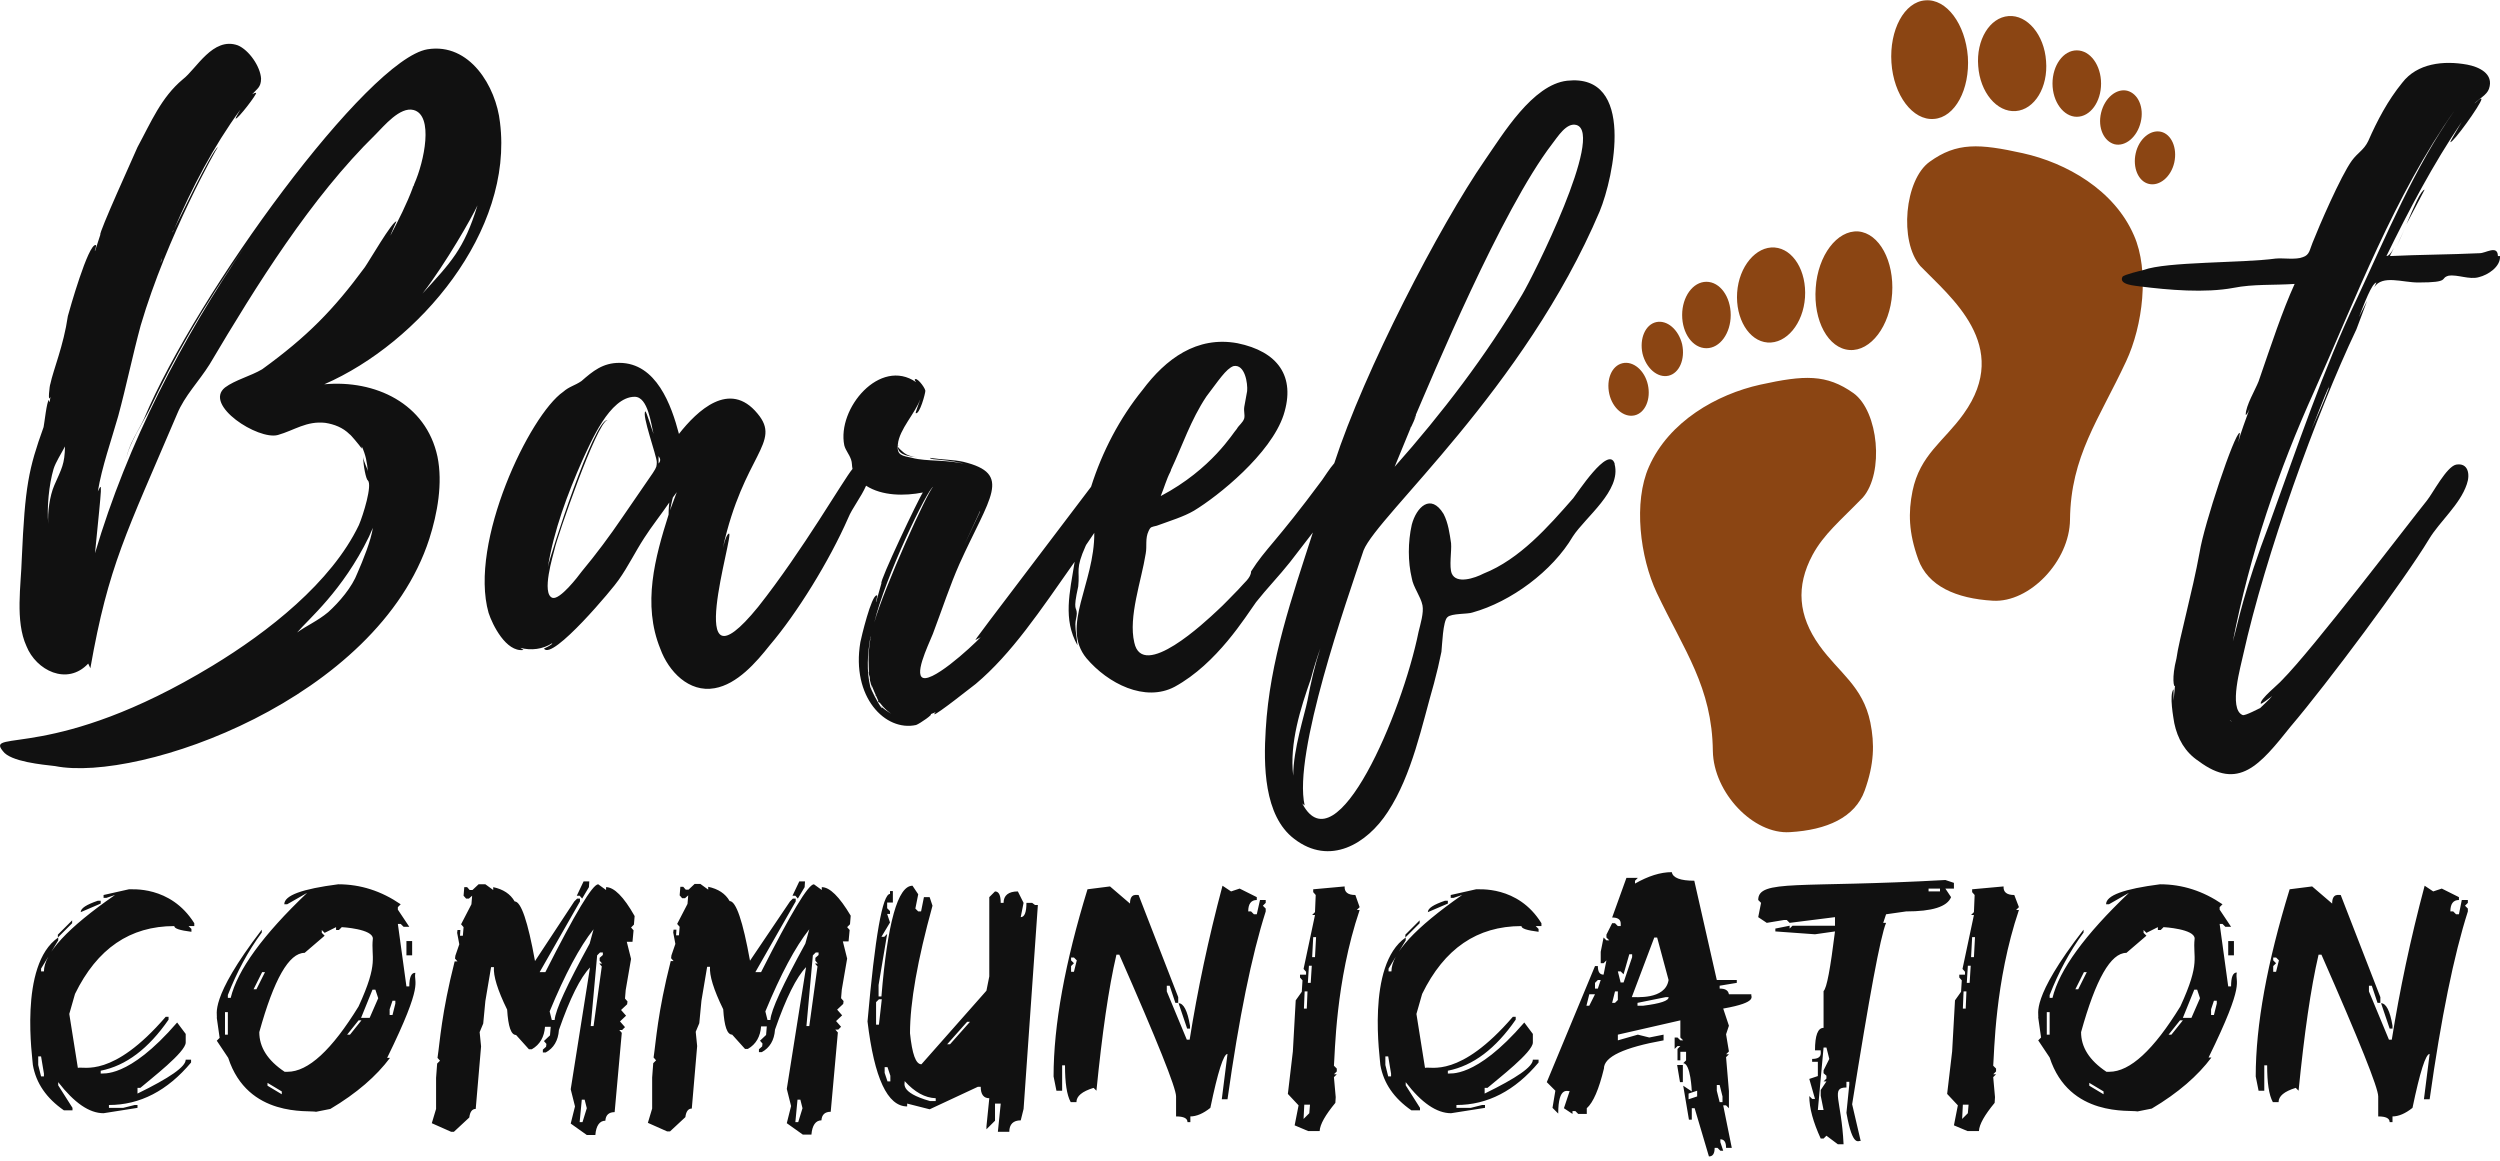 <?xml version="1.0" encoding="utf-8"?>
<!-- Generator: Adobe Illustrator 25.2.0, SVG Export Plug-In . SVG Version: 6.00 Build 0)  -->
<svg version="1.1" id="Layer_1" xmlns="http://www.w3.org/2000/svg" xmlns:xlink="http://www.w3.org/1999/xlink" x="0px" y="0px"
	 viewBox="0 0 700 325" style="enable-background:new 0 0 700 325;" xml:space="preserve">
<style type="text/css">
	.st0{fill:#8B4513;}
	.st1{fill:#111111;}
</style>
<path class="st0" d="M521.6,139.3c6-6.9,4.4-24.1-2.6-29.2c-7.6-5.4-13.8-5.1-26.1-2.4c-12.2,2.7-25.6,10.3-31.2,23
	c-4.4,9.9-2.5,25.3,2.2,35.3c7.7,16.2,15.5,26.4,15.7,44.3c0.2,11.6,11.3,23.4,21.6,22.7c10.3-0.6,18.2-4.1,20.9-11.6
	c2.7-7.5,2.8-13.1,1.6-19.1c-2.1-10.2-8.8-13.9-14.3-21.6c-5.9-8.3-6.6-16.5-1.9-25.3C510.7,149.5,515.2,145.9,521.6,139.3z
	 M520.3,64.8c-5.9-0.4-11.3,6.7-11.9,15.8c-0.7,9.2,3.5,17,9.5,17.4c5.9,0.4,11.3-6.7,11.9-15.8S526.2,65.3,520.3,64.8z M494.9,95.9
	c5.3,0.4,10-5.3,10.5-12.6c0.5-7.4-3.3-13.6-8.5-14s-10,5.3-10.5,12.6C485.9,89.2,489.7,95.5,494.9,95.9z M477.8,97.5
	c3.8,0,6.8-4.2,6.8-9.3c0-5.1-3-9.3-6.8-9.3s-6.8,4.2-6.8,9.3C471,93.4,474,97.5,477.8,97.5z M467.2,105.2c3-0.7,4.7-4.6,3.8-8.8
	c-1-4.1-4.2-6.9-7.3-6.2c-3,0.7-4.7,4.6-3.8,8.8C460.9,103.1,464.1,105.9,467.2,105.2z M461.4,107.7c-0.9-4-4.1-6.7-7.1-6
	c-3,0.7-4.6,4.5-3.7,8.6c0.9,4,4.1,6.7,7.1,6C460.7,115.6,462.3,111.7,461.4,107.7z M566.4,42.9c-12.2-2.7-18.5-3.1-26.1,2.4
	c-7,5-8.6,22.3-2.6,29.2c8.3,8.6,25.8,22.3,12.1,41.4c-5.5,7.7-12.2,11.4-14.3,21.6c-1.2,6-1.1,11.6,1.6,19.1
	c2.7,7.5,10.6,11,20.9,11.6c10.3,0.6,21.5-11.1,21.6-22.7c0.2-17.8,8.1-28,15.7-44.3c4.7-10,6.6-25.4,2.2-35.3
	C592,53.2,578.6,45.6,566.4,42.9z M541.5,33.3c5.9-0.4,10.1-8.3,9.5-17.4c-0.7-9.2-6-16.3-11.9-15.8c-5.9,0.4-10.1,8.3-9.5,17.4
	C530.2,26.7,535.6,33.8,541.5,33.3z M564.4,31.1c5.3-0.4,9.1-6.7,8.5-14c-0.5-7.4-5.3-13-10.5-12.6c-5.3,0.4-9.1,6.7-8.5,14
	C554.4,25.8,559.1,31.5,564.4,31.1z M581.5,32.7c3.8,0,6.8-4.2,6.8-9.3c0-5.1-3-9.3-6.8-9.3c-3.8,0-6.8,4.2-6.8,9.3
	C574.7,28.5,577.8,32.7,581.5,32.7z M592.1,40.4c3,0.7,6.3-2,7.3-6.2c1-4.1-0.7-8-3.8-8.8c-3-0.7-6.3,2-7.3,6.2
	S589.1,39.6,592.1,40.4z M605.1,36.9c-3-0.7-6.2,2-7.1,6c-0.9,4,0.7,7.9,3.7,8.6c3,0.7,6.2-2,7.1-6C609.7,41.4,608,37.6,605.1,36.9z
	"/>
<path class="st1" d="M28.2,252.2h-0.8c-3.2,1.1-4.8,2.1-4.8,3.2l5.6-2.4V252.2z M36.1,249l-7.1,1.6v0.8h0.8l2.4-0.8
	C18.9,259.8,12.3,267,12.3,272h-0.8v-0.8l4.8-7.9v-0.8c-11.2,7.7-7.1,34.4-7.1,35.7c0.9,5.1,3.8,9.3,8.7,12.7h2.4v-0.7l-4-6.3V303
	c4.5,5.8,8.7,8.7,12.7,8.7l9.5-1.5v-0.8h-0.8l-3.2,0.8h-4v-0.8c8.7,0,16.4-4,23-11.9v-0.8H52c0,2-4.5,5.1-13.5,9.5v-1.6h0.8
	c2.9-2.5,12.7-10,12.7-12.7v-2.4l-2.4-3.2c-13.8,16-21,14.1-21.4,14.3v-0.8c7.1-1.4,13.4-6.2,19-14.3v-0.8h-0.8
	c-14.9,17.3-23,13.8-24.6,14.3l-2.4-15.1l1.6-5.6c6.2-12.7,15.4-19,27.8-19c0,0.7,1.6,1.2,4.8,1.6v-0.8l-0.8-0.8h1.6v-0.8
	C47.7,247.8,36.6,249.1,36.1,249z M12.3,301.4h-0.8l-0.8-3.2v-2.4h0.8l0.8,4.8V301.4z M20.2,257.7l-4,4v0.8l4-4V257.7z M113.8,267.5
	h1.6v-4h-1.6V267.5z M114.6,276.2h-0.8l-2.4-17.5h0.8l0.8,0.8h1.6l-3.2-4.8V254l0.8-0.8c-5.4-3.7-11.2-5.6-17.5-5.6
	c-10.1,1.3-15.1,3.1-15.1,5.6h0.8l5.6-3.2c-12.4,11.8-19.5,21.6-21.4,29.4h-0.8v-0.8c2.5-6.4,5.6-12.2,9.5-17.5v-0.8
	C58.3,279.9,61,284,60.7,285l0.8,5.6l-0.8,0.8l3.2,4.8c5.5,16.9,22.7,14.6,24.6,15.1l4-0.8c7.4-4.4,12.9-9.2,16.7-14.3h-0.8
	c10.6-21.6,7.3-20.7,7.9-23.8C115.2,272.3,114.6,273.6,114.6,276.2z M63.8,289.7H63v-6.3h0.8V289.7z M71,277l2.4-4.8h0.8l-2.4,4.8
	H71z M78.9,306.4l-4-2.4v-0.8l4,2.4V306.4z M80.5,300.1h-0.8c-4.8-3.2-7.1-6.9-7.1-11.1c4.1-14.8,8.3-22.2,12.7-22.2l5.6-4.8
	l-0.8-0.8v-0.8l0.8,0.8l3.2-1.6v0.8h0.8l0.8-0.8c0.1,0,8.7,0.5,8.7,3.2c-0.6,5.5,1.8,6.4-4,19C92.9,294,86.3,300.1,80.5,300.1z
	 M98,289.7h-0.8l3.2-4h0.8L98,289.7z M103.5,285h-2.4l3.2-7.9h0.8l0.8,2.4L103.5,285z M110.7,281l-0.8,3.2h-0.8v-1.6l0.8-2.4h0.8
	V281z M163,251.6l1.9-3.2l0.1-1.6h-1.6l-1.9,4h0.8L163,251.6z M169.7,248.4l0,0.8l-2.2-1.6c-1.6,0-6.5,8.2-14.8,24.6h-1.6l11.3-19.8
	l0-0.8h-0.8l-0.8,0.8l-11,16.7c-2-11.1-3.9-16.7-5.7-16.7c-1.2-2.1-3.2-3.4-6-4l0,0.8l-2.2-1.6H134l-1.7,1.6h-0.8l-0.7-0.8H130
	l-0.2,2.4l0.7,0.8h0.8l0.9-0.8l-0.2,2.4l-2.9,5.6l0.7,0.8l-0.2,2.4h-0.8l0.1-1.6h-0.8l-0.1,0.8l0.6,3.2l-1.1,3.2l-0.1,0.8l0.7,0.8
	h-0.8c-3.7,14.6-4.1,22.4-4.8,27l0.7,0.8l-0.8,0.8l-0.3,4l0,8.7l-1.2,4l5.4,2.4h0.8l4.3-4c0.2-1.6,0.8-2.4,1.8-2.4l1.5-17.5l-0.4-4
	l1-2.4l0.6-6.3l1.6-9.5h0.8c-0.2,2.4,1,6.4,3.7,11.9c0.3,4.8,1.1,7.1,2.5,7.1l3.6,4h0.8c2.3-1.3,3.5-3.5,3.7-6.3h1.6l-0.2,2.4
	l-1.7,1.6l0.7,0.8l-0.1,0.8l-0.9,0.8l0,0.8h0.8c2.2-1.2,3.5-3.3,3.7-6.3c3.1-8.9,6-14.7,8.7-17.5l-5.4,34.1l1.2,4.8l-1.2,4.8
	l4.5,3.2h2.4c0.2-2.6,1.2-4,2.8-4c0.1-1.6,1-2.4,2.6-2.4l2-22.2l-0.7-0.8h0.8l0.8-0.8l-1.4-1.6l1.7-1.6l-1.4-1.6l1.7-1.6l0.1-0.8
	l-0.7-0.8l0.2-2.4l1.5-8.7l-1.2-4.8h1.6l0.3-3.2l-0.7-0.8l0.8-0.8l0.2-2.4C174.6,251,171.9,248.4,169.7,248.4z M163.1,314.2h-0.8
	l0.6-6.3h0.8l0.6,2.4L163.1,314.2z M165.1,264.2c-6.3,11.5-9.6,18.6-9.8,21.4h-0.8l-0.6-2.4c4.3-10.4,8.4-18.1,12.3-23L165.1,264.2z
	 M168.8,267.4l-0.9,0.8l0,0.8l0.7,0.8h-0.8l0.7,0.8l-2.3,16.7h-0.8l1.8-19.8l0.8-0.8h0.8L168.8,267.4z M230.1,248.4l0,0.8l-2.2-1.6
	c-1.6,0-6.5,8.2-14.8,24.6h-1.6l11.3-19.8l0-0.8h-0.8l-0.8,0.8L210,269c-2-11.1-3.9-16.7-5.7-16.7c-1.2-2.1-3.2-3.4-6-4l0,0.8
	l-2.2-1.6h-1.6l-1.7,1.6h-0.8l-0.7-0.8h-0.8l-0.2,2.4l0.7,0.8h0.8l0.9-0.8l-0.2,2.4l-2.9,5.6l0.7,0.8l-0.2,2.4h-0.8l0.1-1.6h-0.8
	l-0.1,0.8l0.6,3.2l-1.1,3.2l-0.1,0.8l0.7,0.8h-0.8c-3.7,14.6-4.1,22.4-4.8,27l0.7,0.8l-0.8,0.8l-0.3,4l0,8.7l-1.2,4l5.4,2.4h0.8
	l4.3-4c0.2-1.6,0.8-2.4,1.8-2.4l1.5-17.5l-0.4-4l1-2.4l0.6-6.3l1.6-9.5h0.8c-0.2,2.4,1,6.4,3.7,11.9c0.3,4.8,1.1,7.1,2.5,7.1l3.6,4
	h0.8c2.3-1.3,3.5-3.5,3.7-6.3h1.6l-0.2,2.4l-1.7,1.6l0.7,0.8l-0.1,0.8l-0.9,0.8l0,0.8h0.8c2.2-1.2,3.5-3.3,3.7-6.3
	c3.1-8.9,6-14.7,8.7-17.5l-5.4,34.1l1.2,4.8l-1.2,4.8l4.5,3.2h2.4c0.2-2.6,1.2-4,2.8-4c0.1-1.6,1-2.4,2.6-2.4l2-22.2l-0.7-0.8h0.8
	l0.8-0.8l-1.4-1.6l1.7-1.6l-1.4-1.6l1.7-1.6l0.1-0.8l-0.7-0.8l0.2-2.4l1.5-8.7l-1.2-4.8h1.6l0.3-3.2l-0.7-0.8l0.8-0.8l0.2-2.4
	C235,251,232.3,248.4,230.1,248.4z M223.5,314.2h-0.8l0.6-6.3h0.8l0.6,2.4L223.5,314.2z M225.5,264.2c-6.3,11.5-9.6,18.6-9.8,21.4
	h-0.8l-0.6-2.4c4.3-10.4,8.4-18.1,12.3-23L225.5,264.2z M229.2,267.4l-0.9,0.8l0,0.8l0.7,0.8h-0.8l0.7,0.8l-2.3,16.7h-0.8l1.8-19.8
	l0.8-0.8h0.8L229.2,267.4z M223.4,251.6l1.9-3.2l0.1-1.6h-1.6l-1.9,4h0.8L223.4,251.6z M289,252.8h-1.6c0,2.6-0.5,4-1.6,4l0.8-4
	l-1.6-3.2c-2.6,0-4,1.1-4,3.2h-0.8c0-2.1-0.5-3.2-1.6-3.2l-1.6,1.6v22.2l-0.8,4L258,298c-1.6,0-2.6-2.9-3.2-8.7
	c0-8.6,2.1-20.5,6.3-35.7l-0.8-2.4h-1.6l-0.8,4h-0.8l-0.8-0.8l0.8-4l-1.6-2.4c-4.1,0-7,10.3-8.7,31h-0.8v-3.2l2.4-14.3l-0.8,0.8
	h-0.8l2.4-4l-0.8-2.4h0.8v-0.8l-0.8-0.8v-1.6h1.6v-3.2h-0.8v0.8c-2.1,0-4.2,11.9-6.3,35.7c1.9,15.9,5.6,23.8,11.1,23.8v-0.8l6.3,1.6
	l13.5-6.3h0.8c0,2.1,0.8,3.2,2.4,3.2l-0.8,7.9v0.8l2.4-2.4v-4.8h1.6l-0.8,7.9h3.2c0-2.1,1.1-3.2,3.2-3.2l0.8-3.2l4-57.1h-0.8
	L289,252.8z M246.1,286.9h-0.8v-6.3l0.8-0.8h0.8L246.1,286.9z M249.3,302.8h-0.8l-0.8-2.4v-1.6h0.8l0.8,2.4V302.8z M262,308.3h-1.6
	c-8.8-2.5-6.9-5.1-7.1-5.6c2.8,3.1,5.7,4.7,8.7,4.8V308.3z M266,292.4h-0.8l5.6-6.3h0.8L266,292.4z M333.2,288v-0.8
	c-0.7-4.2-1.8-6.3-3.2-6.3l2.4,7.1H333.2z M351.9,256h-0.8l-0.8-0.8h-0.8c0-2.1,0.8-3.2,2.4-3.2v-0.8l-4.8-2.4l-2.4,0.8l-2.4-1.6
	c-4,15-7,29.3-9.2,43.1h-0.8l-5.6-13.5v-1.6h0.8l1.6,4.8h0.8v-1.6l-11.1-28.6c-0.4,0.1-2.4-0.7-2.4,2.4l-5.6-4.8l-6.3,0.8
	c-6.3,20.5-9.5,38-9.5,52.4l0.8,4h1.6v-7.1h0.8c0,4.9,0.5,8.3,1.6,10.3h1.6c0-1.7,1.6-3,4.8-4l0.8,0.8c1.6-16,3.4-28.7,5.6-38.1h0.8
	c10.6,24.1,15.9,37.3,15.9,39.7v5.6c2.1,0,3.2,0.5,3.2,1.6h0.8v-1.6c1.7,0,3.6-0.8,5.6-2.4c2.1-10.1,3.7-15.1,4.8-15.1l-1.6,12.7
	h1.6c3.2-22.8,6.8-40.4,10.7-52.6v-0.8l-0.8-0.8l0.8-0.8V252h-1.6L351.9,256z M300.7,272.1h-0.8v-1.6l0.8-0.8l-0.8-0.8v-0.8h0.8
	l0.8,0.8L300.7,272.1z M379.5,250.6c-2.1,0-3.1-0.8-3-2.4l-8.8,0.8l0,0.8l0.7,0.8l-0.2,4.8l-0.8,0.8h0.8l-3.2,15.1l0.7,0.8l0,0.8
	H364l0,0.8l0.7,0.8l-0.2,3.2l-1.7,2.4l-0.8,14.3l-1.4,11.9l3,3.2l-1.1,5.6l3.8,1.6h3.2c0.1-1.9,1.6-4.5,4.4-7.9l0.1-1.6l-0.5-5.6
	l0.8-0.8h-0.8l0.8-0.8l0-0.8l-0.8-0.8c0.3-3.2,0.4-23.5,7.2-43.6h-0.8l0.8-0.8L379.5,250.6z M365.3,277.6h0.8l-0.2,4.8h-0.8
	L365.3,277.6z M366.6,311.7l-1.6,1.6l0.2-4h1.6L366.6,311.7z M367,275.2h-0.8l0.3-4.8h0.8L367,275.2z M368.2,268h-0.8l0.3-5.6h0.8
	L368.2,268z M413.3,249l-7.1,1.6v0.8h0.8l2.4-0.8c-13.2,9.2-19.8,16.4-19.8,21.4h-0.8v-0.8l4.8-7.9v-0.8
	c-11.2,7.7-7.1,34.4-7.1,35.7c0.9,5.1,3.8,9.3,8.7,12.7h2.4v-0.7l-4-6.3V303c4.4,5.8,8.7,8.7,12.7,8.7l9.5-1.5v-0.8h-0.8l-3.2,0.8
	h-4v-0.8c8.7,0,16.4-4,23-11.9v-0.8h-1.6c0,2-4.5,5.1-13.5,9.5v-1.6h0.8c2.9-2.5,12.7-10,12.7-12.7v-2.4l-2.4-3.2
	c-13.8,16-21,14.1-21.4,14.3v-0.8c7.1-1.4,13.4-6.2,19-14.3v-0.8h-0.8c-14.9,17.3-23,13.8-24.6,14.3l-2.4-15.1l1.6-5.6
	c6.2-12.7,15.4-19,27.8-19c0,0.7,1.6,1.2,4.8,1.6v-0.8l-0.8-0.8h1.6v-0.8C425,247.8,413.8,249.1,413.3,249z M389.5,301.4h-0.8
	l-0.8-3.2v-2.4h0.8l0.8,4.8V301.4z M397.5,257.7l-4,4v0.8l4-4V257.7z M405.4,252.2h-0.8c-3.2,1.1-4.8,2.1-4.8,3.2l5.6-2.4V252.2z
	 M471.2,298.2h-1.6l0.8,4.8h0.8V298.2z M481.5,276.8V276l4.8-0.8v-0.8h-5.6l-6.3-27.8c-3.9,0-6-0.8-6.3-2.4c-3.2,0-6.6,1.1-10.3,3.2
	v-0.8l0.8-0.8h-3.2l-4,11.1c3,0,2.3,2,2.4,2.4H453l-0.8-0.8h-0.8l-1.6,3.2v0.8l0.8,0.8h-0.8l-0.8-0.8l-0.8,4v3.2h0.8l0.8-0.8l-0.8,4
	c-1.1,0-1.6-0.8-1.6-2.4h-0.8L433.1,303l2.4,2.4l-0.8,4.8l1.6,1.6c0-7.9,2.8-6.1,3.2-6.3l-1.6,4.8l2.4,1.6v-0.8h0.8l0.8,0.8h2.4
	v-1.6c1.8-1.6,3.4-5.3,4.8-11.1c0-3.3,5.6-5.9,16.7-7.9v-1.6l-4,0.8l-3.2-0.8l-5.6,1.6v-1.6l17.5-4v4.8l0.8,0.8h-0.8l-0.8-0.8h-0.8
	v3.2l0.8-0.8h0.8l-0.8,0.8v3.2h0.8v-2.4h1.6v2.4l-0.8,0.8c2.1,0,2.4,7.8,2.4,7.9l-2.4-1.6l1.6,9.5h0.8v-3.2h0.8l4,13.5
	c1.1,0,1.6-0.8,1.6-2.4h0.8l0.8,0.8h0.8l-0.8-2.4v-0.8c1.1,0,1.6,0.8,1.6,2.4h1.6l-2.4-11.9h0.8l0.8,0.8v-4.8l-0.8-9.5l0.8-0.8h-0.8
	l0.8-0.8l-0.8-4.8l0.8-2.4l-1.6-4.8c10.2-1.8,7.5-3.5,7.9-4h-6.3C483.9,277.3,483.1,276.8,481.5,276.8z M445,281.6h-0.8l0.8-3.2h1.6
	L445,281.6z M447.4,276.8h-0.8v-1.6l0.8-0.8h0.8L447.4,276.8z M453,280l-0.8,0.8h-0.8l0.8-3.2h0.8V280z M453.8,275.2L453,272h0.8
	l0.8,0.8l1.6-5.6h0.8v0.8l-2.4,7.1H453.8z M460.1,281.6h-1.6v-0.8l7.9-1.6h0.8C467.3,280.2,464.9,281,460.1,281.6z M456.9,279.2
	l6.3-16.7h0.8l3.2,11.9C466.3,280.1,457.8,279.1,456.9,279.2z M475.2,307l-2.4,0.8v-1.6l2.4-0.8V307z M482.3,308.6h-0.8l-0.8-3.2
	v-1.6h0.8l0.8,3.2V308.6z M546.3,251.2l-1.6-2.4h2.4v-1.6l-2.4-0.8c-40.8,2.3-52.4-0.3-52.4,5.6l0.8,0.8l-0.8,4l2.4,1.6l4.8-0.8h0.8
	l0.8,0.8l12.7-1.6v2.4h-11.9l-0.8,0.8v-0.8l-4,0.8v0.8l11.1,0.8l5.6-0.8c-1.3,10.4-2.3,15.9-3.2,16.7v10.3c-1.6,0-2.4,2.1-2.4,6.3
	h1.6c-0.1,0.4,0.7,2.4-2.4,2.4v0.8h1.6v4l-2.4,0.8l1.6,5.6h-0.8l-0.8-0.8c0,3.4,1.1,7.3,3.2,11.9h0.8l0.8-0.8l3.2,2.4h1.6
	c-0.6-12.6-3.7-15.9,0.8-15.9v-1.6h0.8v0.8l-0.8,7.9c1.8,10.2,3.5,7.5,4,7.9l-2.4-10.3c4.8-30.1,7.9-47,9.5-50.8h-0.8l0.8-2.4
	l5.6-0.8C541,255.2,545.2,253.9,546.3,251.2z M511.4,301.2v0.8l-0.8,0.8h0.8l-1.6,2.4v1.6l0.8,4H509l1.6-17.5h0.8l0.8,3.2l-1.6,3.2
	v0.8L511.4,301.2z M543.2,249.6H540v-0.8h3.2V249.6z M564,250.6c-2.1,0-3.1-0.8-3-2.4l-8.8,0.8l0,0.8l0.7,0.8l-0.2,4.8l-0.8,0.8h0.8
	l-3.2,15.1l0.7,0.8l0,0.8h-1.6l0,0.8l0.7,0.8l-0.2,3.2l-1.7,2.4l-0.8,14.3l-1.4,11.9l3,3.2l-1.1,5.6l3.8,1.6h3.2
	c0.1-1.9,1.6-4.5,4.4-7.9l0.1-1.6l-0.5-5.6l0.8-0.8h-0.8l0.8-0.8l0-0.8l-0.8-0.8c0.3-3.2,0.4-23.5,7.2-43.6h-0.8l0.8-0.8L564,250.6z
	 M549.8,277.6h0.8l-0.2,4.8h-0.8L549.8,277.6z M551,311.7l-1.6,1.6l0.2-4h1.6L551,311.7z M551.5,275.2h-0.8l0.3-4.8h0.8L551.5,275.2
	z M552.7,268h-0.8l0.3-5.6h0.8L552.7,268z M623.9,267.5h1.6v-4h-1.6V267.5z M624.7,276.2h-0.8l-2.4-17.5h0.8l0.8,0.8h1.6l-3.2-4.8
	V254l0.8-0.8c-5.4-3.7-11.2-5.6-17.5-5.6c-10.1,1.3-15.1,3.1-15.1,5.6h0.8l5.6-3.2c-12.4,11.8-19.5,21.6-21.4,29.4h-0.8v-0.8
	c2.5-6.4,5.6-12.2,9.5-17.5v-0.8c-15.1,19.5-12.4,23.6-12.7,24.6l0.8,5.6l-0.8,0.8l3.2,4.8c5.5,16.9,22.7,14.6,24.6,15.1l4-0.8
	c7.4-4.4,12.9-9.2,16.7-14.3h-0.8c10.6-21.6,7.3-20.7,7.9-23.8C625.2,272.3,624.7,273.6,624.7,276.2z M573.9,289.7h-0.8v-6.3h0.8
	V289.7z M581.1,277l2.4-4.8h0.8l-2.4,4.8H581.1z M589,306.4l-4-2.4v-0.8l4,2.4V306.4z M590.6,300.1h-0.8c-4.8-3.2-7.1-6.9-7.1-11.1
	c4.1-14.8,8.3-22.2,12.7-22.2l5.6-4.8l-0.8-0.8v-0.8l0.8,0.8l3.2-1.6v0.8h0.8l0.8-0.8c0.1,0,8.7,0.5,8.7,3.2c-0.6,5.5,1.8,6.4-4,19
	C603,294,596.4,300.1,590.6,300.1z M608,289.7h-0.8l3.2-4h0.8L608,289.7z M613.6,285h-2.4l3.2-7.9h0.8l0.8,2.4L613.6,285z
	 M620.7,281l-0.8,3.2h-0.8v-1.6l0.8-2.4h0.8V281z M690.9,252h-1.6l-0.8,4h-0.8l-0.8-0.8h-0.8c0-2.1,0.8-3.2,2.4-3.2v-0.8l-4.8-2.4
	l-2.4,0.8l-2.4-1.6c-4,15-7,29.3-9.2,43.1h-0.8l-5.6-13.5v-1.6h0.8l1.6,4.8h0.8v-1.6l-11.1-28.6c-0.4,0.1-2.4-0.7-2.4,2.4l-5.6-4.8
	l-6.3,0.8c-6.3,20.5-9.5,38-9.5,52.4l0.8,4h1.6v-7.1h0.8c0,4.9,0.5,8.3,1.6,10.3h1.6c0-1.7,1.6-3,4.8-4l0.8,0.8
	c1.6-16,3.4-28.7,5.6-38.1h0.8c10.6,24.1,15.9,37.3,15.9,39.7v5.6c2.1,0,3.2,0.5,3.2,1.6h0.8v-1.6c1.7,0,3.6-0.8,5.6-2.4
	c2.1-10.1,3.7-15.1,4.8-15.1l-1.6,12.7h1.6c3.2-22.8,6.8-40.4,10.7-52.6v-0.8l-0.8-0.8l0.8-0.8V252z M637.3,272.1h-0.8v-1.6l0.8-0.8
	l-0.8-0.8v-0.8h0.8l0.8,0.8L637.3,272.1z M669.9,288v-0.8c-0.7-4.2-1.8-6.3-3.2-6.3l2.4,7.1H669.9z"/>
<path class="st1" d="M90.8,107.6c26.6-11.6,53-42.9,49.2-73.3c-1.1-10.1-8.5-22.4-20.3-20.5C103,16.6,55.2,81.8,40.3,117.3
	c-1.5,3.2-4.4,7.4-4.9,11c0.6-3.8,4.6-9.9,6.5-13.7c6.7-14.1,14.4-27.9,27-46.1c-18,26.4-33.2,55.6-42.3,86.4
	c2-20.3,2.1-19.9,0.8-17.3c1.1-6.8,3.8-14.4,5.7-21.1c2.3-8.5,4-16.9,6.3-25.4C46.8,66,60.7,41.4,61,41.2
	c-1.6,0.7-11.8,22.2-12.7,23.9c0-0.2,0.2-0.6,0.4-0.8c5.1-11.8,11-23.2,18.6-33.6c-0.6,1.1-1.5,2.5-1.3,2.5c0.6,0.2,6.1-7,5.7-7.2
	c-0.4,0-0.8,0.2-1.1,0.4c1.3-1.5,2.5-1.9,2.5-4.4c-0.2-3.4-3.4-8-6.5-9.3c-7-2.5-11.6,6.6-15.4,9.5c-6.1,5.1-8.9,12-12.7,19
	c-0.8,1.9-11,24.3-10.4,24.5l-1.5,4.6c-0.2-0.2,0.6-1.5,0.2-1.7c-2.1-0.4-7.4,18.4-7.8,19.9c-1.2,8.3-4.1,15.1-4.9,19
	c-0.2,0.2-0.8,5.7,0,3.6c0,0.6-0.2,1.1-0.2,1.5c-0.2-0.2-0.2-0.4-0.2-0.6c-0.6,0.2-1.3,6.8-1.5,7.6C8,131.3,7,136.1,6.1,156.4
	c-0.2,7.4-1.9,17.5,1.3,24.5c2.7,6.8,11.4,11.2,17.3,4.9l0.6,1.3c5.1-28.9,10-37.6,24.3-71.2c2.1-5.1,6.1-9.1,9.1-13.9
	c13.1-22.1,28.4-46.7,46.5-64.4c2.3-2.3,6.8-7.8,10.6-6.8c5.7,1.5,3,14.4,0.2,20.7l-0.2,0.6l-0.2,0.2v0.2c-1.7,4.6-4,9.1-6.3,13.5
	c0-0.2,1.7-4,1.7-4c-1.1-0.2-7.8,11.4-8.9,12.9c-8.7,11.8-16,19.3-28.7,28.5c-3.2,1.9-7.6,3-10.4,5.1c-6.1,4.9,9.3,14.8,14.8,13.3
	c4.6-1.3,8-4,13.3-3.4c2.5,0.4,4.9,1.3,6.8,3.2c0.2,0,2.7,3,3.4,4v-0.6c1.1,2.3,1.5,4.6,1.7,7c-0.2-1.1-1.1-2.5-1.3-4
	c0,2.3,0.8,6.3,1.3,6.5c1.3,1.3-1.3,9.7-2.5,12.5C92.8,163.1,75,177,59.5,186.4c-44.3,26.9-63.8,17.7-58.7,23.9
	c2.1,3,11.2,3.8,14.6,4.2c23.6,4.7,90.3-18.7,104.8-63.6c2.3-7.2,3.8-15.6,2.3-23C119.3,112.9,105,106.3,90.8,107.6z M45.4,72.3
	L45,73.6C45,73.1,45.2,72.7,45.4,72.3z M15.2,135.9c-1.3,3-1.9,7.6-1.7,10.8c-0.4-4.6,0.2-11,1.5-15.4c0.6-1.9,2.1-4.2,3.2-6.3
	C18.1,130,17.3,131.1,15.2,135.9z M133.7,57.5c-3.8,12.4-7.5,16-15.4,24.7C124.8,73.8,132.3,60.6,133.7,57.5z M100.1,160.4
	c-1.5,4-5.1,8.2-8.2,11c-3,2.5-6.1,3.8-8.7,5.7c3.2-3.8,12.7-11.6,20.1-26.8l1.1-2.5C103.9,151.3,101.6,157,100.1,160.4z
	 M257.1,128.1c-1.7-0.2-3.2-0.6-4.2-1.5c0,0-1.3-1.1-1.5-1.5C251.4,127.5,254.8,127.8,257.1,128.1z M245.3,195
	c0-0.2-0.2-0.4-0.2-0.4C245,194.8,245.3,194.8,245.3,195z M244.2,193.1c-0.3-1.5-0.1-1.2-0.6-2.7L244.2,193.1z M251.4,124.9l0.2-0.2
	C251.4,124.7,251.4,124.9,251.4,124.9z M246.7,197.8c0.1,0.1,0.1,0.1,0.2,0.2C246.9,197.9,246.9,197.8,246.7,197.8z M452.1,130v-0.2
	c-1.7-5.3-10.6,8.5-11.6,9.7c-7,8-15,17.1-25.1,21.1c-2.5,1.3-7.6,3-8.9,0c-0.8-1.9,0-6.3-0.2-8.5c-0.4-2.7-0.8-5.7-2.1-8.2
	c-3.6-5.9-7.6-1.9-8.9,3c-1.1,4.9-1.1,10.4,0,15c0.4,2.5,2.5,5.1,3,7.6c0.4,2.1-0.6,5.3-1.1,7.4c-4.6,22.8-23,66-32.5,48.2l-0.2-0.2
	l0.8,0.6c-3.3-14.5,11.8-57.4,16.5-71.4c3.9-9.8,45-45.2,66.1-94.9c4-9.7,10.1-38.7-9.1-36.6c-9.7,1.1-18,15-23,22.2
	c-12.7,18.4-33.8,59-42.2,84.9c-1.4,1.6-2.6,3.6-3.4,4.7c-13.2,17.8-15.7,19-19.9,25.6c0,1.8-2,3.2-3.6,5.1c-1.9,1.9-3.8,4-5.9,5.9
	c-3.2,3-20.9,19.7-23.2,8.9c-1.7-7.2,2-17.3,3.2-24.9c0.4-2.1-0.2-4.2,0.8-6.3c0.6-1.3,0.8-1.1,2.3-1.5c3.8-1.4,7.5-2.5,10.4-4.2
	c6.8-4.1,21.5-15.9,25.1-26.8c3.5-10.9-1.7-17.8-12.9-20.1c-11.4-2.1-20.1,4.4-26.6,13.1c-6.4,7.9-11.3,17.3-14.4,27.1
	c-32.3,42.6-32.6,42.9-32.3,42.9c0.4-0.4,1.1-0.4,1.7-1.1c-3.2,3.4-14.8,13.9-16.9,11.4c-1.7-2.1,3-11,3.6-13.1
	c2.3-6.1,4.4-12.5,7-18.4c8.5-18.9,15.1-25.3,1.1-28.7c-2.7-0.6-6.1-0.6-9.3-1.1c0,0.7,5.3,0.3,10.4,1.9c-5.1-1.5-11.4-0.8-15.4-1.9
	c-2.7-0.6-4.4-0.6-4-3.8c0.4-4.2,4.9-8.7,6.3-12.7c0,0.2-1.5,4-1.3,4c1.1,0.4,2.7-5.5,2.7-6.3c-0.2-1.1-2.7-4.2-3-3l0.4,0.6
	c-10.1-7-22.2,7.4-20.1,17.7c0.4,1.5,1.3,2.3,1.9,4c0.3,0.8,0.2,1.7,0.4,2.6c-2.4,2.8-13.9,22.8-26.4,38.6
	c-21.8,26.8-6.5-20.9-8.2-20.5c-0.8,0.2-1.5,3.4-1.7,4c5.8-26.2,16.6-29.4,9.7-37.6c-7.8-9.5-16.9-0.8-22,5.7
	c-2.1-8-6.3-19.9-16.7-19.9c-4.6,0-7.4,2.3-10.6,5.1c-1.9,1.3-3.4,1.5-5.1,3c-9.4,6.5-26.5,42.2-20.9,61.9c1.1,3.4,4.9,11,9.7,10.4
	c0.2,0-0.2-0.2-0.8-0.6c3,0.8,6.3,0.4,8.9-1.3c0.2,0.4-2.3,1.5-2.3,1.5c2.3,3.6,19.7-17.3,20.9-19.2c2.7-3.8,4.6-7.8,7.2-11.8
	c1.9-3,4.9-6.8,7-9.9c-0.2,1.5-0.2,3.4-0.2,3.4c-3.8,12-7.4,25.1-2.3,37.6c2.3,6.3,8,12.3,15.2,11c6.3-1.1,11.6-7.2,15.4-12
	c7.6-8.9,16.7-23.6,22-35.7c1.1-2.7,3.6-5.8,5-9c4.5,2.9,10.8,2.9,15.9,1.9c-1.1,1.5-12.3,25.1-11.6,25.4l-1.5,5.3
	c-0.2-0.2,0.6-1.9,0.2-1.9c-1.5-0.2-4.4,12-4.6,13.1c-2.6,15.4,7,25.1,15.6,23.2c1.1-0.4,5.1-3.2,4-3l1.5-0.6
	c-0.2,0.2-0.4,0.4-0.4,0.6c0.6,0.2,10.4-7.6,11.6-8.5c10.1-8.5,18-20.4,27.7-34.2c-1.4,8.7-3.3,16.1,0.8,23.4
	c-0.2-2.1-0.6-4-0.6-5.9c0-1.1,0.4-2.1,0.4-3c0-2.1-1.2-0.4,0.4-7.6c0.5-4.6-0.9-4.7,2.1-11.4c0.1-0.3,0.7-1,2.4-3.6
	c0.1,14.2-9.5,26.2-2.2,35.1c6,7.1,16.4,12.4,24.7,8c11.9-6.5,19.9-19.7,22.8-23.7c3-3.8,6.5-7.4,9.5-11.2l6.4-8.3
	c-5.8,18-12.1,35.9-13.2,55.2c-0.6,9.7-0.6,24.1,8,30.6c9.9,7.6,20.3,1.5,26.2-7.6c6.8-10.4,9.5-24.1,12.9-35.9
	c0.8-3,1.5-5.9,2.1-8.9c0.2-1.7,0.4-8.7,1.7-9.7c1.1-1.1,5.7-0.8,7-1.3c10.8-3,22.4-11.6,28.1-21.3C443.9,144.8,454,137.4,452.1,130
	z M394.9,120c0-0.2,0.2-0.4,0.2-0.6v0.2c1.3-2.7,1.5-3.6,1.3-3.4c0,0.2-0.2,0.7-0.5,1.2c4.9-11.4,24.5-58.6,38.7-77.1
	c1.5-1.9,4-6.1,6.8-5.3c8,2.3-12.3,42.7-15.2,47.5c-10.1,17.1-22.4,33.2-35.7,48.2L394.9,120z M327.7,132.1c0.2-0.4,0.2-0.6,0.2-0.6
	c3.2-6.8,5.5-13.9,9.9-20.5c3.3-4.3,5.5-7.8,7.6-8.5c3.2-0.6,4,4.9,3.8,7l-0.8,4.4c-0.2,1.3,0.2,2.1,0,3.2c-0.4,1.3-1.5,1.9-2.1,3
	c-1,1-6.9,11.2-21.3,18.8C326,136.5,326.6,134.2,327.7,132.1z M274.4,143.1v0.2l-4.4,9.3L274.4,143.1z M174.3,144.8
	c-3.6,5.3-7.4,10.4-11.4,15.2c-1.1,1.5-6.1,8-8.2,7.4c-3.2-1.1,0.2-12,0.6-13.7c0.6-3,11.8-35.5,14.8-36.1
	c-3.8-0.2-16.1,38-16.7,41.2c1.7-10.4,5.5-20.5,9.7-30c2.3-4.9,7.6-17.7,14.6-17.7c3.8,0,4.6,7.8,5.3,10.4c-0.2-0.4-2.1-6.6-2.3-6.3
	c-1.1,0.8,3.2,12.5,3.2,14.2C183.8,131.6,184.3,130.1,174.3,144.8z M184.4,129.8v-2.1C185,128.5,185,129.1,184.4,129.8z
	 M187.6,142.9c0,0,0.6-3,0.8-3.6l1.1-1.5L187.6,142.9z M246.9,198c0,0.1,0,0.2,0,0.3c-1.3-1.7-3-5.3-3.2-5.9
	c-1.1-4.5-0.8-9.3,0-13.9c0-0.2,0.2-0.2,0.2-0.4c0,0.2-0.2,0.4-0.2,0.6v0.2c-0.8,5-0.4,7.2-0.4,9.5c-0.2-0.2-0.2-0.4-0.2-0.4
	s0,0.2,0.2,0.6v0.2c0.9,2.6-1.1-0.9,2.7,7.6l-0.2-0.2c0,0.2,0.2,0.4,0.4,0.6v-0.2c1.3,1.7,3,3.4,5.3,4.2
	C249.8,200.1,248.2,199.1,246.9,198z M244.8,174.3c3-12.7,15-37.6,16.5-38C259.9,137.2,247.4,164.9,244.8,174.3z M362.1,217.2
	c-1.1-9.1,2.1-19,4.9-27c0.8-3,1.7-5.9,2.7-8.7c-1.5,4.6-2.7,9.7-3.6,14.6C365.3,200.1,362.1,209.8,362.1,217.2z"/>
<g>
	<path class="st1" d="M700,71.7c0.2,3-3.4,5.3-5.9,5.9c-2.7,0.8-5.9-0.8-8.5-0.4c-2.6,0.7,0.7,1.9-8.5,1.9c-4.5,0-10-2.2-12.3,1.3
		l0.6-1.3c-1.3,0.2-3.4,5.9-4.9,9.7l2.3-4.6l-3,8c-11.3,23.8-25.5,63.2-31.7,91.1c-0.6,3-4.2,15.2-0.2,16.9c0.6,0.4,5.1-2.1,4.9-1.9
		c1.1-1.1,2.3-2.1,3.4-3.4c-0.8,0.6-3.2,2.5-3.2,2.1c-0.2-1.3,5.1-5.5,5.9-6.5c8.7-8.7,35.9-44.5,40.6-50.3
		c1.7-2.1,5.5-9.5,8.2-10.1c3.4-0.6,4,2.7,3,5.5c-1.9,5.7-7.6,10.4-10.6,15.4c-6.8,11.3-28.4,40.3-38.7,52.4
		c-8.7,10.9-14.6,18.1-25.8,9.7c-3.8-2.5-5.9-6.3-6.8-10.6c-0.2-1.3-1.5-8-0.2-9.5v3.2l0.4-4.2c-0.3,0.7-1-2.1,0.4-7.6
		c0.7-5.3,4.5-18.7,6.5-29.8c1.2-7.7,9.8-33.4,11.2-33.4c0.2,0-0.4,2.5-0.4,2.7c0.8-3.2,2.1-6.3,3.2-9.5c-0.4,1.1-1.1,2.1-1.1,1.7
		c0-2.5,2.7-7,3.6-9.3c3.7-10.7,6.6-19.6,10.1-27.3c-5.9,0.4-11.6,0-17.1,1.1c-8,1.5-18.2,0.6-26.2-0.4c-1.1-0.2-6.1-0.4-4.9-2.7
		c0.4-0.6,5.1-1.7,5.9-1.9c6.5-2.4,27.5-1.9,37-3.2c2.1-0.2,5.7,0.4,7.6-0.4c1.9-0.6,1.9-2.1,2.7-4c1.8-4.6,7.9-18.7,11-23
		c1.7-2.3,3.4-3,4.6-5.5c2.5-5.7,5.5-11.4,9.5-16.3c4.2-5.5,11.6-6.3,18.2-5.1c3.2,0.6,7.6,2.5,6.1,6.8c-0.6,1.7-2.7,2.7-4,4
		c0,0.2,1.9-1.9,1.9-1.1c-0.2,1.5-8,12.3-8.7,12c-0.2,0,3-5.3,3.2-5.7c-8,11.8-14.8,24.7-21.1,37.6c0.6,0,1.3-0.8,2.1-2.3
		c-0.6,1.3-1.1,2.1-1.1,2.3c8.2-0.4,16.7-0.4,25.1-0.8c1.7,0,4.9-2.3,5.1,0.6V71.7z M624.3,201.6c0.2,0.2,0.4,0.4,0.6,0.4
		L624.3,201.6z M687.3,30.9c-16.9,23.9-27.5,52.2-39.3,78.6c-10,22.1-18.1,45.8-22.8,70.1c1.6-5.7,2.8-13.4,10.4-33.4
		c7.6-20.9,14.8-42.5,24.3-62.5C668.3,65.7,675.9,47.2,687.3,30.9z M652.2,108c-1.9,4.2-3.4,8.5-5.1,12.5c1.7-3.8,3.4-7.6,4.9-11.6
		C652,108.6,652,108.4,652.2,108z M673.2,64.3l-2.1,4.6C671.7,67.6,672.5,66,673.2,64.3z M678.9,53.1l-5.1,9.7
		C675.9,57.9,677.8,53.3,678.9,53.1z"/>
</g>
</svg>
